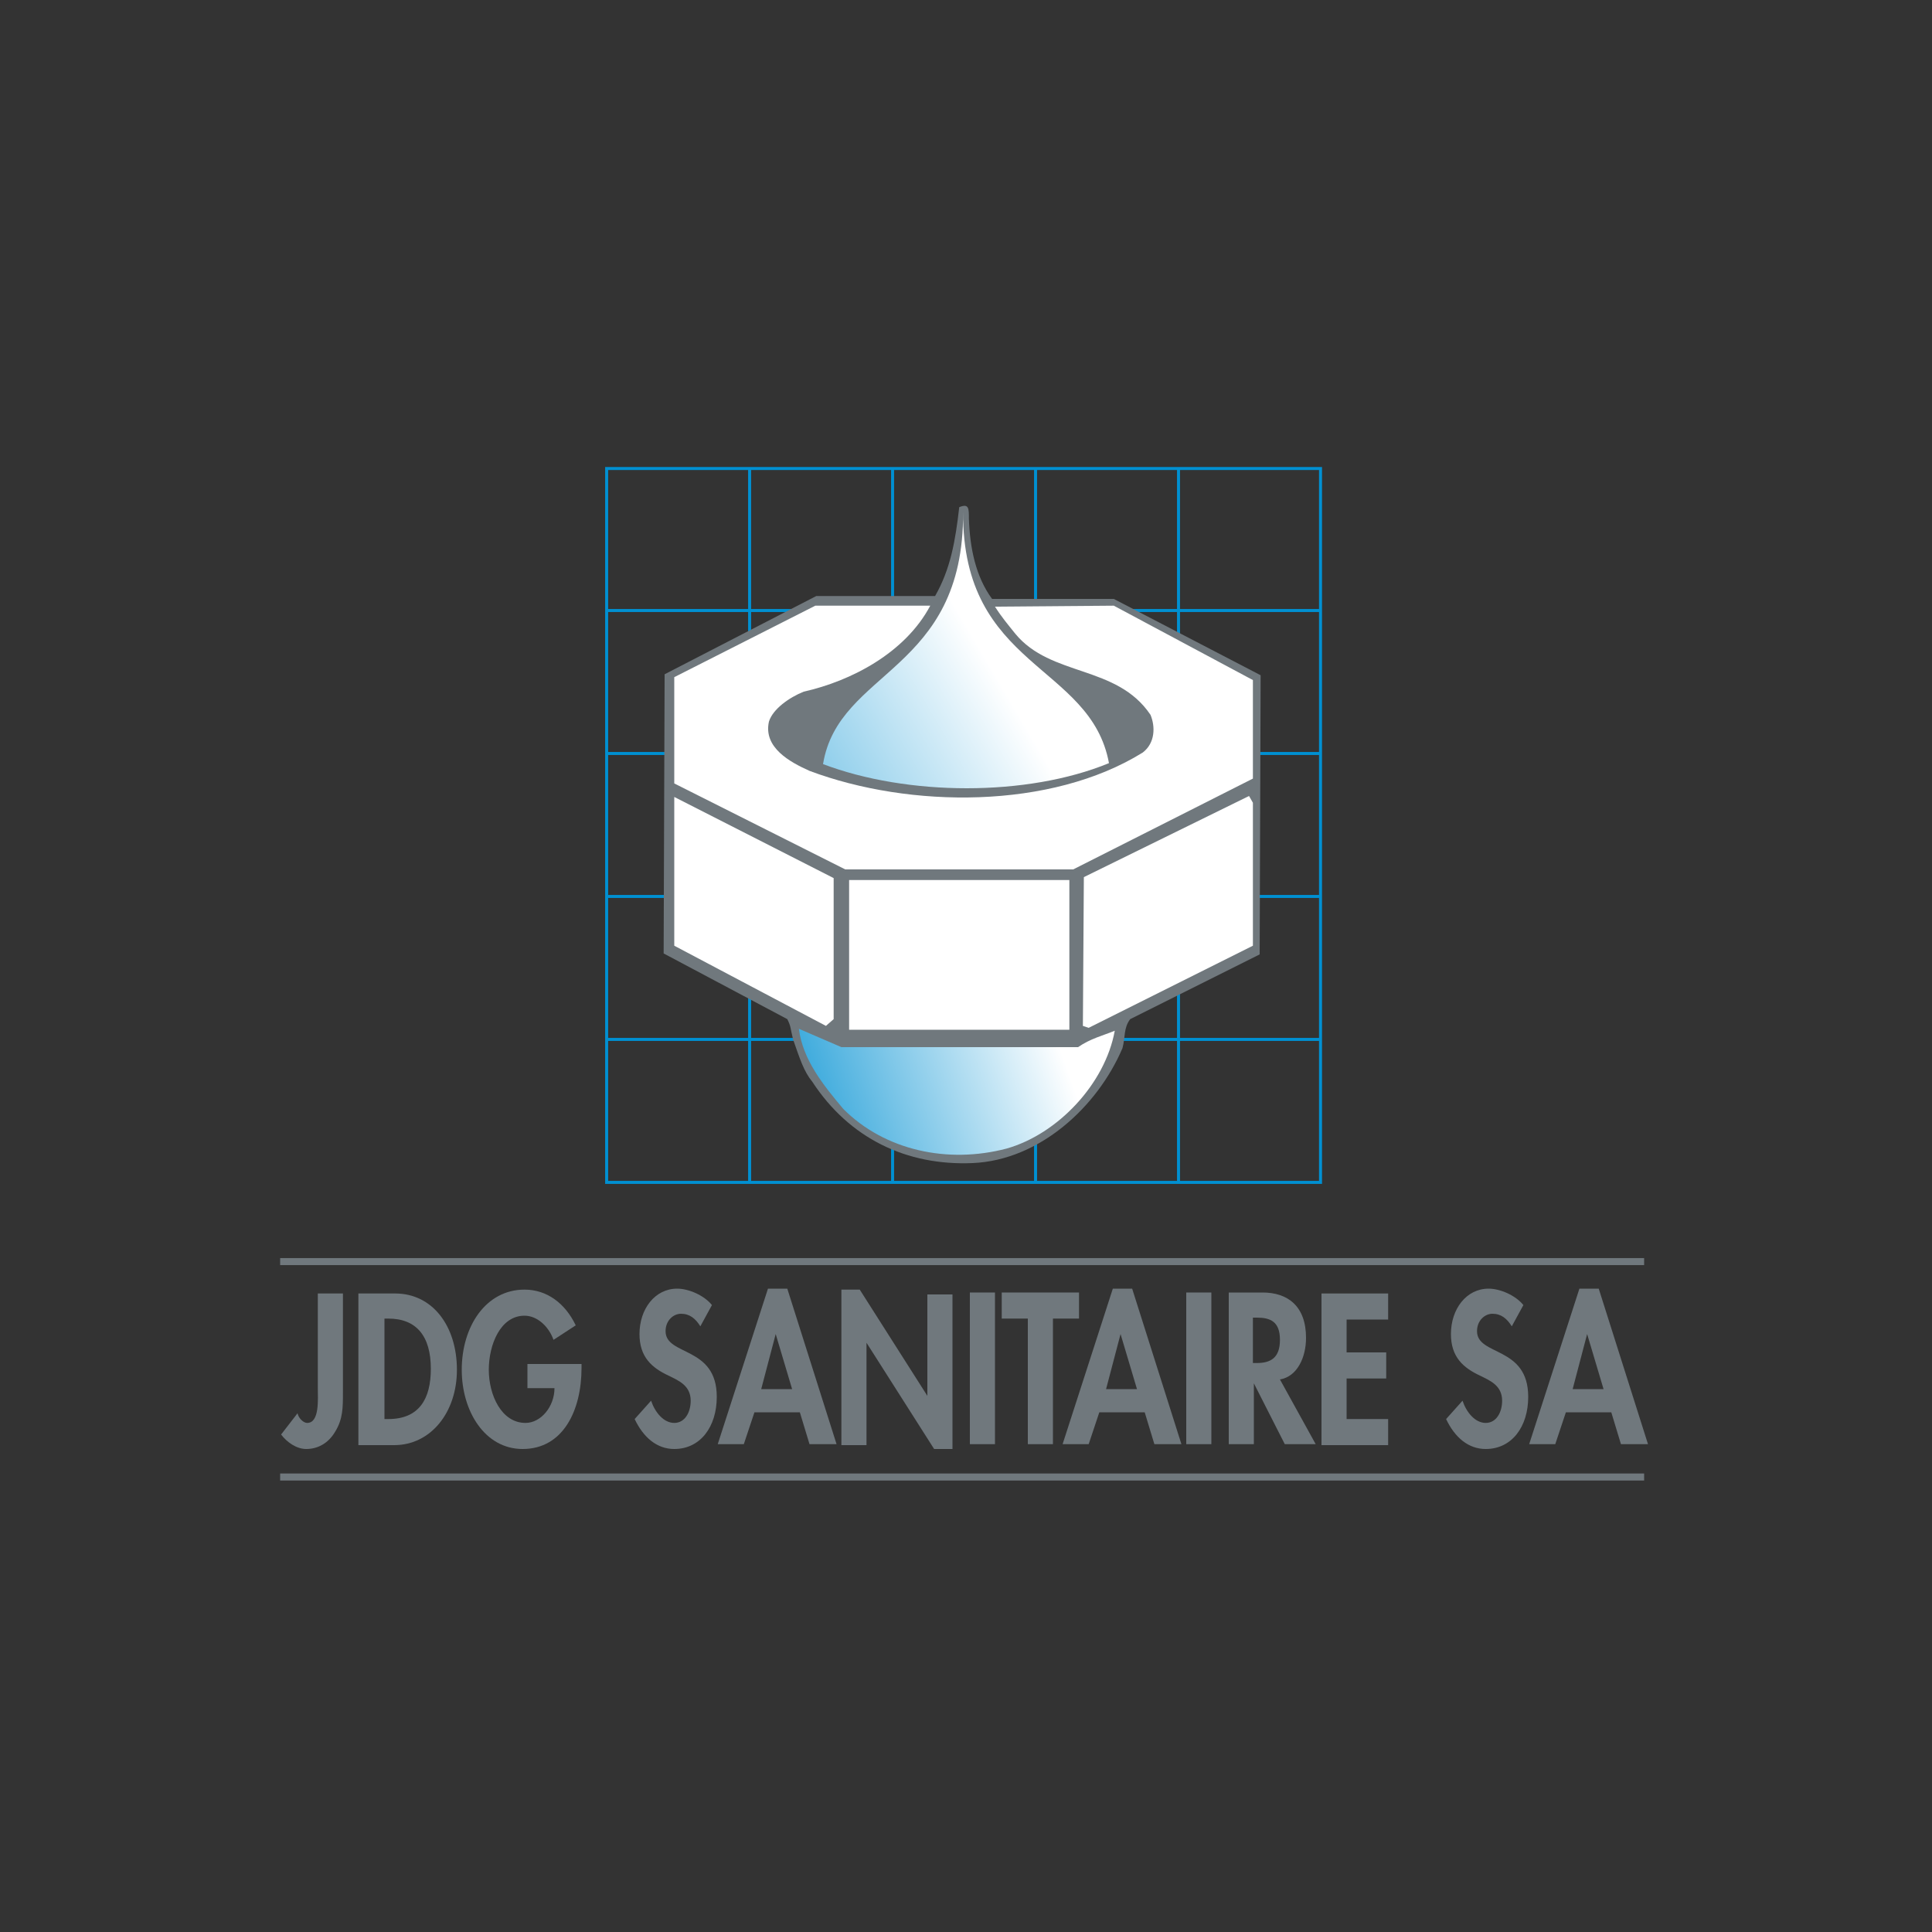 <?xml version="1.0" encoding="utf-8"?>
<!-- Generator: Adobe Illustrator 20.1.0, SVG Export Plug-In . SVG Version: 6.00 Build 0)  -->
<svg version="1.1" xmlns="http://www.w3.org/2000/svg" xmlns:xlink="http://www.w3.org/1999/xlink" x="0px" y="0px"
	 viewBox="0 0 200 200" style="enable-background:new 0 0 200 200;" xml:space="preserve">
<rect x="0" y="0" width="200" height="200" fill="#333333" stroke="none"/>
<style type="text/css">
	.st0{fill:none;stroke:#0090D2;stroke-width:0.312;}
	.st1{fill:#70787D;}
	.st2{fill:url(#SVGID_1_);}
	.st3{fill:#FFFFFF;}
	.st4{fill:url(#SVGID_2_);}
	.st5{fill:#1A171B;}
	.st6{fill:none;stroke:#70787D;stroke-width:0.728;}
</style>
<g id="Calque_2">
</g>
<g id="Calque_1">
	<g>
		<g>
			<g>
				<line class="st0" x1="122" y1="48.5" x2="122" y2="122.4"/>
				<line class="st0" x1="107.2" y1="48.5" x2="107.2" y2="122.4"/>
				<line class="st0" x1="92.4" y1="48.5" x2="92.4" y2="122.4"/>
				<line class="st0" x1="77.6" y1="48.5" x2="77.6" y2="122.4"/>
			</g>
			<g>
				<line class="st0" x1="62.8" y1="63.2" x2="136.8" y2="63.2"/>
				<line class="st0" x1="62.8" y1="78" x2="136.8" y2="78"/>
				<line class="st0" x1="62.8" y1="92.8" x2="136.8" y2="92.8"/>
				<line class="st0" x1="62.8" y1="107.6" x2="136.8" y2="107.6"/>
			</g>
			<rect x="62.8" y="48.5" class="st0" width="73.9" height="73.9"/>
		</g>
		<path class="st1" d="M115.3,62l-12.6,0c-1.7-2.3-2.3-5.3-2.4-8.3c0-1.1,0-1.6-1-1.2c-0.4,3.5-0.9,6.4-2.5,9.2l-12.3,0l-15.7,8.1
			l-0.1,28.9l12.8,6.8c0.4,0.8,0.3,0.9,0.6,2.1l0,0l0,0c0.7,2,1.1,3.3,2,4.4c3.8,5.8,9.7,8.7,16.6,8.4c6.9-0.3,12.9-5.8,15.5-11.9
			c0.3-1.1,0.1-2.1,0.8-3l13.4-6.7l0.1-28.9L115.3,62z"/>
		<linearGradient id="SVGID_1_" gradientUnits="userSpaceOnUse" x1="62.483" y1="92.328" x2="102.481" y2="68.82">
			<stop  offset="0" style="stop-color:#0090D2"/>
			<stop  offset="1" style="stop-color:#FFFFFF"/>
		</linearGradient>
		<path class="st2" d="M114.8,79c-8.5,3.5-20.9,3.4-29.6,0.1c1.6-9.8,14.6-9.5,14.5-26.1C99.6,69.2,112.9,68.7,114.8,79z"/>
		<path class="st3" d="M115.3,62.7l14.4,7.7l0,10.2L111.1,90l-23.6,0l-17.7-8.9l0-11l14.6-7.4l11.9,0c-2.6,4.9-8.2,7.8-13.1,8.9
			c-1.5,0.6-3.2,1.8-3.6,3.1c-0.6,2.7,2.2,4.2,4.2,5.1c10.4,3.9,25,4,34.5-1.9c1.3-1,1.3-2.7,0.8-3.9c-3.5-5.2-10.3-3.9-14-8.4
			c-0.8-1-1.4-1.7-2.1-2.8L115.3,62.7z"/>
		<polygon class="st3" points="129.7,97.9 112.7,106.4 112.1,106.2 112.2,90.8 129.3,82.4 129.7,83.1 		"/>
		<polygon class="st3" points="86.3,105.5 85.5,106.2 69.8,97.9 69.8,82.5 86.3,90.9 		"/>
		<linearGradient id="SVGID_2_" gradientUnits="userSpaceOnUse" x1="77.564" y1="118.343" x2="109.3" y2="107.183">
			<stop  offset="0" style="stop-color:#0090D2"/>
			<stop  offset="1" style="stop-color:#FFFFFF"/>
		</linearGradient>
		<path class="st4" d="M115.4,106.7c-1,5.5-5.9,10.7-11.2,12.2c-6.1,1.6-12.6,0.2-16.9-4.1c-2.1-2.5-4.2-5.1-4.6-8.3l4.4,1.9l24.5,0
			C112.9,107.5,114.2,107.2,115.4,106.7z"/>
		<path class="st5" d="M115.3,62"/>
		<g>
			<rect x="87.9" y="91.1" class="st3" width="22.8" height="15.5"/>
			<path class="st3" d="M99.3,98.9"/>
		</g>
		<g>
			<path class="st1" d="M35.5,144.2c0,1.5,0,2.7-0.8,4c-0.7,1.2-1.8,1.8-3,1.8c-1,0-2-0.7-2.6-1.5l1.7-2.2c0.1,0.5,0.6,1,1,1
				c1.3,0,1.1-2.5,1.1-3.6v-9.8h2.6V144.2z"/>
			<path class="st1" d="M37.2,133.9h3.7c3.9,0,6.4,3.4,6.4,7.9c0,4.4-2.7,7.8-6.5,7.8h-3.7V133.9z M39.8,146.9h0.4
				c3.2,0,4.4-2.1,4.4-5.2c0-3.4-1.5-5.2-4.4-5.2h-0.4V146.9z"/>
			<path class="st1" d="M60.2,141.2v0.4c0,4.4-1.9,8.4-6.1,8.4c-3.9,0-6.3-3.9-6.3-8.2c0-4.5,2.5-8.3,6.5-8.3c2.3,0,4.2,1.4,5.3,3.7
				l-2.3,1.5c-0.5-1.4-1.7-2.5-3-2.5c-2.5,0-3.7,3-3.7,5.6s1.3,5.5,3.8,5.5c1.6,0,3-1.7,3-3.6h-2.8v-2.5H60.2z"/>
			<path class="st1" d="M72.5,137.3c-0.5-0.8-1.1-1.3-2-1.3c-0.8,0-1.6,0.7-1.6,1.8c0,2.6,5.3,1.5,5.3,6.8c0,3.1-1.7,5.4-4.4,5.4
				c-1.8,0-3.2-1.2-4.1-3.1l1.7-1.9c0.4,1.2,1.3,2.3,2.4,2.3c1.1,0,1.7-1.1,1.7-2.3c0-1.6-1.3-2.1-2.3-2.6c-1.7-0.8-3-1.9-3-4.3
				c0-2.6,1.6-4.7,3.9-4.7c1.2,0,2.8,0.7,3.6,1.7L72.5,137.3z"/>
			<path class="st1" d="M78.1,146.2l-1.1,3.3h-2.7l5.2-16.1h2l5.1,16.1h-2.8l-1-3.3H78.1z M80.3,138.1L80.3,138.1l-1.5,5.7H82
				L80.3,138.1z"/>
			<path class="st1" d="M87.1,133.5H89l7,11h0v-10.5h2.6v16h-1.9l-7-11h0v10.6h-2.6V133.5z"/>
			<path class="st1" d="M103,149.5h-2.6v-15.7h2.6V149.5z"/>
			<path class="st1" d="M109,149.5h-2.6v-13h-2.7v-2.7h8v2.7H109V149.5z"/>
			<path class="st1" d="M113.8,146.2l-1.1,3.3H110l5.2-16.1h2l5.1,16.1h-2.8l-1-3.3H113.8z M116,138.1L116,138.1l-1.5,5.7h3.2
				L116,138.1z"/>
			<path class="st1" d="M125.4,149.5h-2.6v-15.7h2.6V149.5z"/>
			<path class="st1" d="M136.2,149.5H133l-3.2-6.3h0v6.3h-2.6v-15.7h3.5c2.6,0,4.5,1.4,4.5,4.7c0,2-0.9,4-2.7,4.3L136.2,149.5z
				 M129.8,141.1h0.3c1.4,0,2.4-0.5,2.4-2.4c0-1.9-1-2.3-2.4-2.3h-0.4V141.1z"/>
			<path class="st1" d="M139.4,136.5v3.5h4.1v2.7h-4.1v4.2h4.3v2.7h-6.9v-15.7h6.9v2.7H139.4z"/>
			<path class="st1" d="M156.5,137.3c-0.5-0.8-1.1-1.3-2-1.3c-0.8,0-1.6,0.7-1.6,1.8c0,2.6,5.3,1.5,5.3,6.8c0,3.1-1.7,5.4-4.4,5.4
				c-1.8,0-3.2-1.2-4.1-3.1l1.7-1.9c0.4,1.2,1.3,2.3,2.4,2.3c1.1,0,1.7-1.1,1.7-2.3c0-1.6-1.3-2.1-2.3-2.6c-1.7-0.8-3-1.9-3-4.3
				c0-2.6,1.6-4.7,3.9-4.7c1.2,0,2.8,0.7,3.6,1.7L156.5,137.3z"/>
			<path class="st1" d="M162.1,146.2l-1.1,3.3h-2.7l5.2-16.1h2l5.1,16.1h-2.8l-1-3.3H162.1z M164.3,138.1L164.3,138.1l-1.5,5.7h3.2
				L164.3,138.1z"/>
		</g>
		<line class="st6" x1="170.2" y1="130.6" x2="29" y2="130.6"/>
		<line class="st6" x1="29" y1="152.9" x2="170.2" y2="152.9"/>
		<path class="st3" d="M99.6,141.7"/>
	</g>
</g>
</svg>
